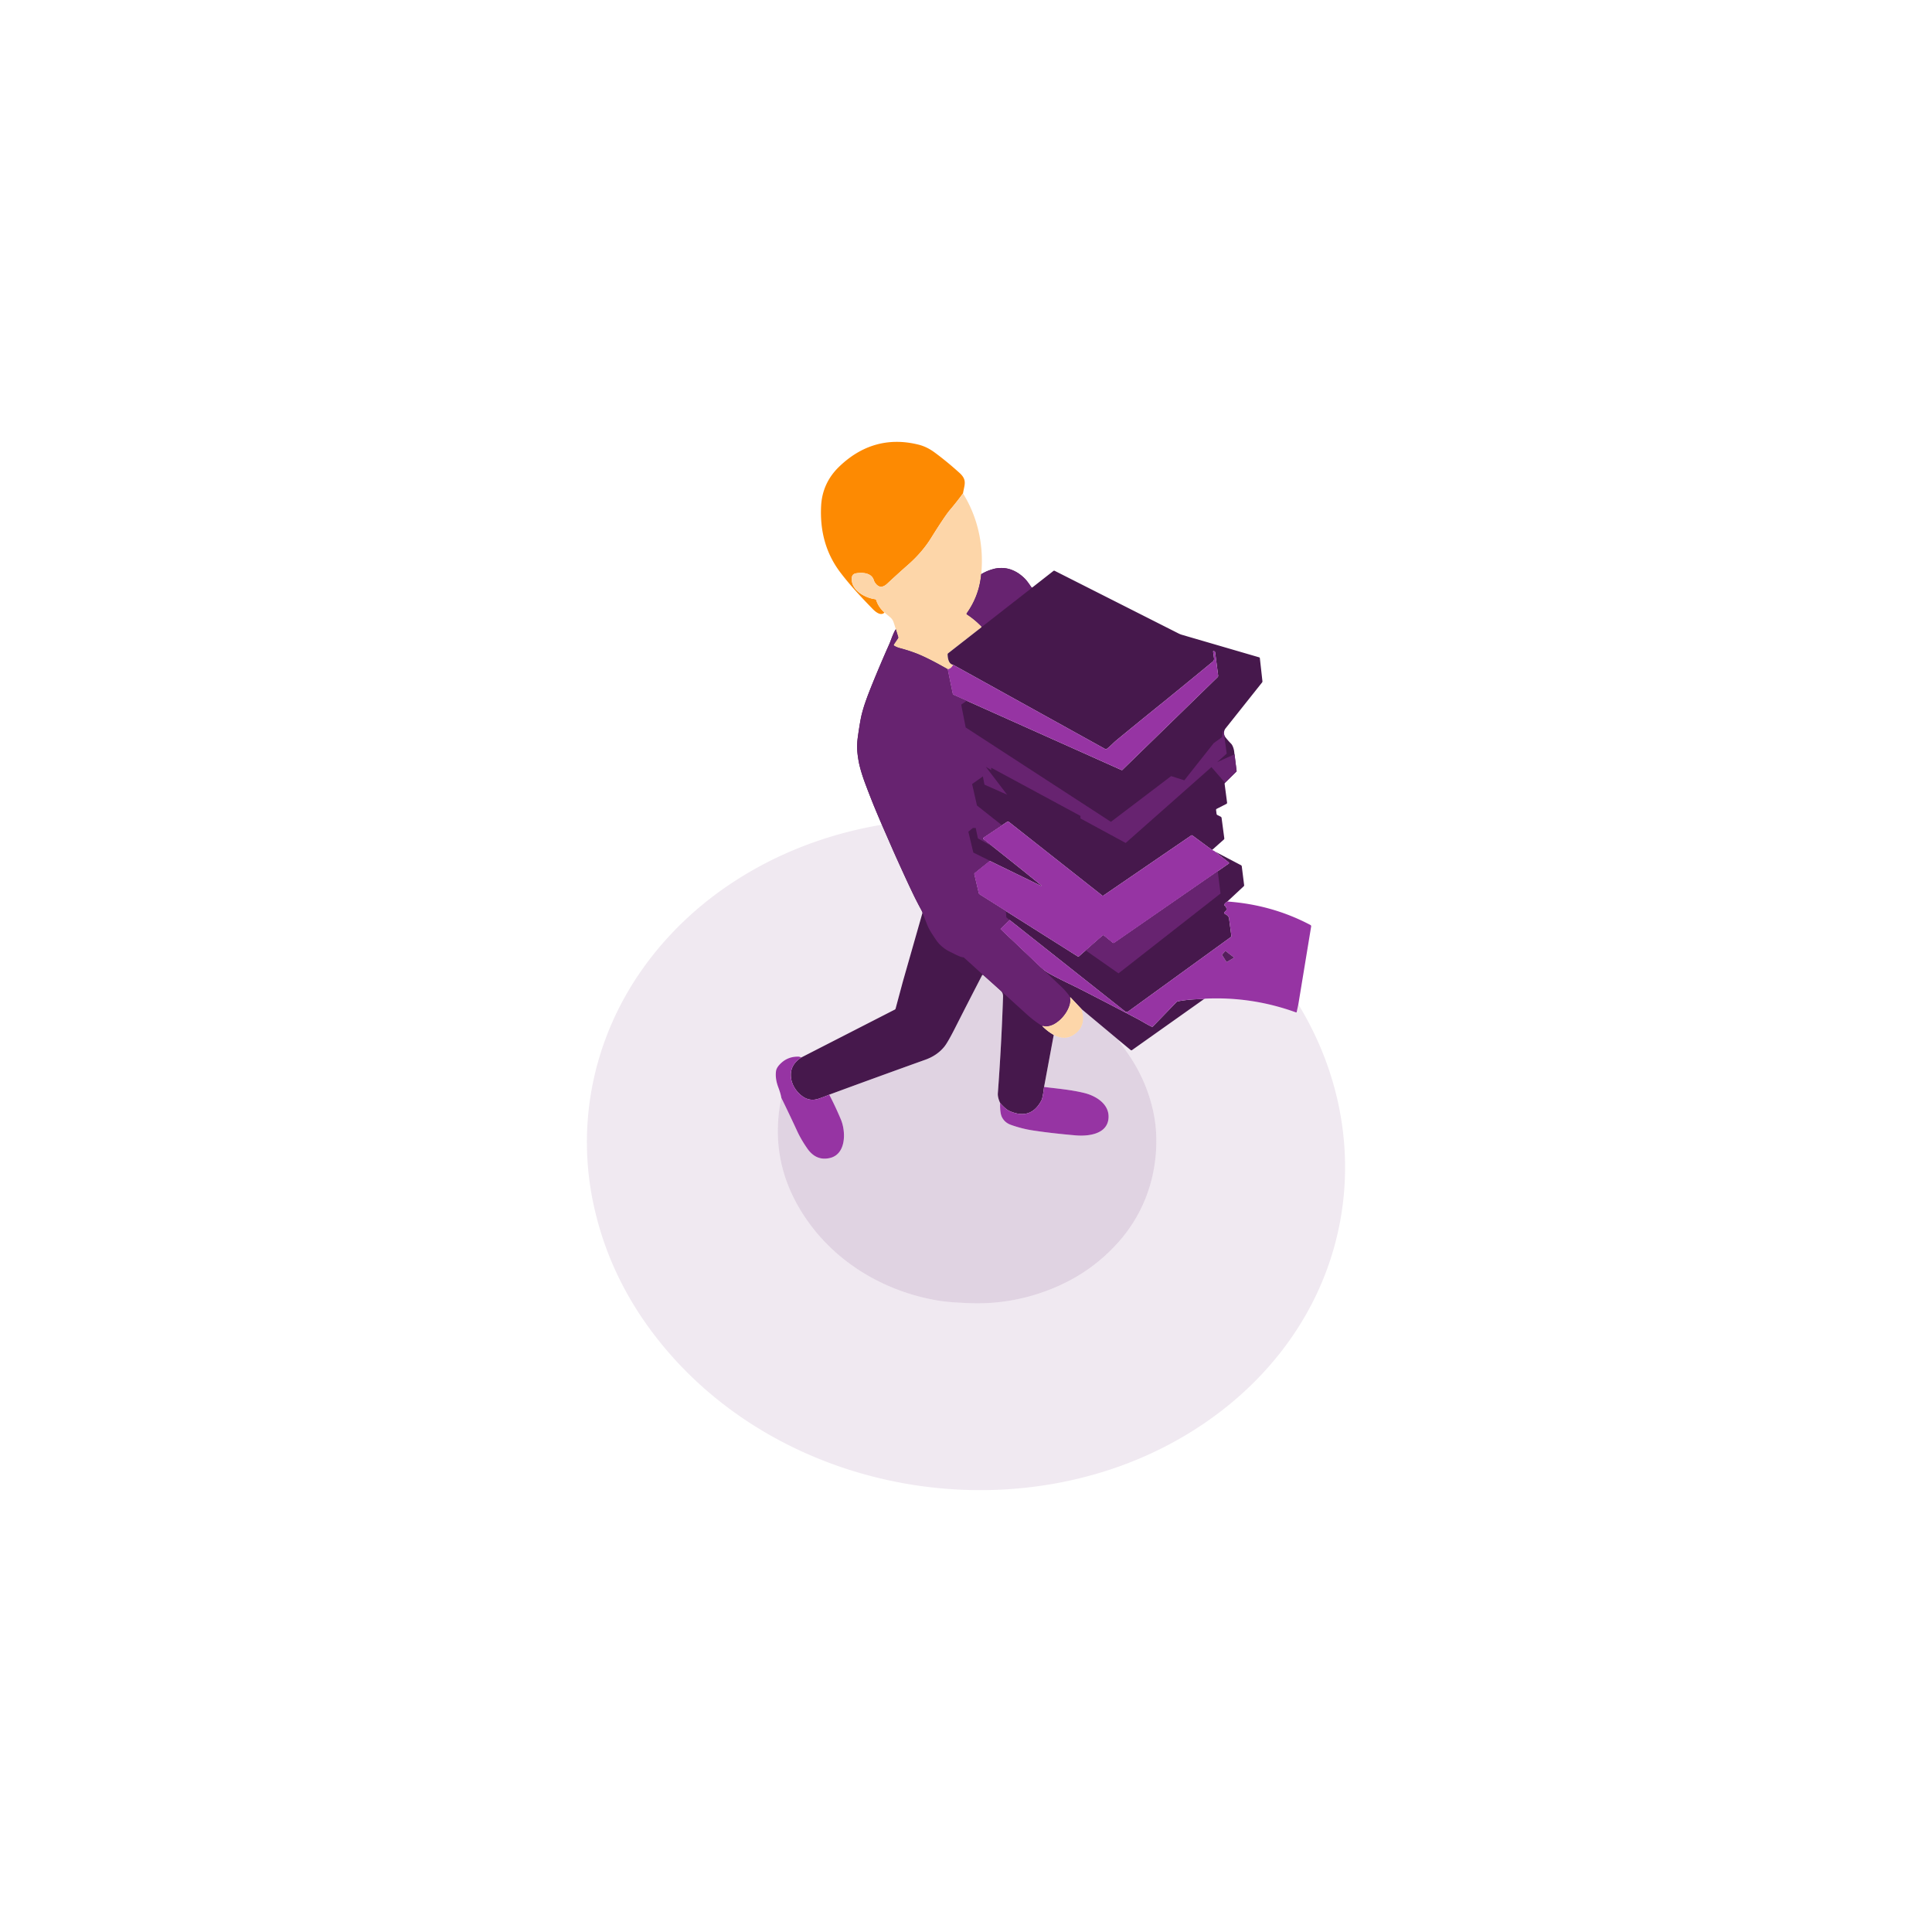 <svg xmlns="http://www.w3.org/2000/svg" width="1794" height="1794" fill="none"><path fill="#FD8A02" d="M894.202 458.188a271.526 271.526 0 0 1-12.068 15.33c-3.183 3.752-9.086 12.539-17.71 26.362-5.525 8.848-12.707 17.14-21.546 24.878-6.384 5.586-12.768 11.424-18.984 17.206-3.603 3.341-6.79 3.752-9.562 1.232-1.456-1.344-2.441-2.842-2.954-4.494-2.1-6.804-10.43-7.322-16.366-6.356-2.455.401-3.799 1.759-4.032 4.074-1.162 11.466 12.026 18.69 21.588 19.964.523.065.868.345 1.036.84 1.54 4.62 4.116 8.46 7.728 11.522-3.542 3.682-8.624-.826-11.186-3.472-10.766-11.088-21.126-22.19-29.974-33.908-13.057-17.295-18.956-37.87-17.696-61.726.728-13.846 6.23-26.082 16.478-36.05 20.524-19.964 45.5-27.888 74.116-20.664 5.059 1.269 9.963 3.654 14.714 7.154 7.756 5.712 15.479 12.054 23.17 19.026 7.378 6.664 4.564 10.934 3.248 19.082Z"/><path fill="#FDD6A9" d="M894.202 458.188c13.916 22.204 19.572 49.07 16.912 74.998-1.195 13.253-5.647 25.321-13.356 36.204-.355.494-.28.905.224 1.232 4.667 3.014 9.058 6.65 13.174 10.906a.752.752 0 0 1 .13.878.765.765 0 0 1-.2.242l-30.646 23.94a1.376 1.376 0 0 0-.532 1.148c.261 5.852 1.983 9.048 5.166 9.59-1.428 2.538-3.141 3.892-5.138 4.06-9.791-5.563-17.771-9.73-23.94-12.502-5.88-2.651-12.847-5.045-20.902-7.182-1.699-.458-3.341-1.181-4.928-2.17a.752.752 0 0 1-.322-.474.736.736 0 0 1 .112-.562l3.836-5.698c.299-.448.369-.924.21-1.428l-2.198-7.07a111.87 111.87 0 0 0-2.128-6.72c-.607-1.736-1.657-3.225-3.15-4.466a366.964 366.964 0 0 1-5.194-4.368c-3.612-3.062-6.188-6.902-7.728-11.522-.168-.495-.513-.775-1.036-.84-9.562-1.274-22.75-8.498-21.588-19.964.233-2.315 1.577-3.673 4.032-4.074 5.936-.966 14.266-.448 16.366 6.356.513 1.652 1.498 3.15 2.954 4.494 2.772 2.52 5.959 2.109 9.562-1.232 6.216-5.782 12.6-11.62 18.984-17.206 8.839-7.738 16.021-16.03 21.546-24.878 8.624-13.823 14.527-22.61 17.71-26.362a271.526 271.526 0 0 0 12.068-15.33Z"/><path fill="#46184C" d="m1125.52 789.274-18.22-13.44c-.41-.299-.81-.304-1.22-.014l-81.47 55.762a.953.953 0 0 1-.58.17 1.015 1.015 0 0 1-.58-.212l-86.632-68.334c-.532-.42-1.078-.444-1.638-.07l-21.784 14.504a1.05 1.05 0 0 0-.375 1.316c.07.152.174.286.305.392a3940.908 3940.908 0 0 1 52.416 41.874c1.876 1.521 1.726 1.754-.448.7l-45.752-22.302a1.031 1.031 0 0 0-.562-.094.977.977 0 0 0-.516.22l-13.356 10.822a1.314 1.314 0 0 0-.448 1.302l4.088 17.402c.126.53.452.992.91 1.288l90.932 57.442a1.166 1.166 0 0 0 1.4-.112l21.89-19.18c.34-.299.69-.308 1.04-.028l8.11 6.636c.59.476 1.2.499 1.83.07l106.11-73.486a.58.58 0 0 0 .19-.222.577.577 0 0 0 .08-.284.568.568 0 0 0-.05-.288.579.579 0 0 0-.18-.228l-12.92-10.206 24.24 12.712a1.447 1.447 0 0 1 .75 1.078l2.18 17.388c.06.457-.07.844-.42 1.162l-15.13 14.112c-.92.56-1.84 1.395-2.76 2.506-.38.457-.32.863.15 1.218 1.36 1.008 1.93 2.338 1.72 3.99-.06.476-.3.907-.67 1.204l-.82.672c-.94.746-.87 1.404.19 1.974 1.74.924 3.49 2.086 3.77 4.256.76 5.898 1.47 11.256 2.13 16.072.05.448-.1.807-.47 1.078l-95.34 69.16c-.41.306-.92.467-1.44.457a2.388 2.388 0 0 1-1.43-.513L937.7 854.444c-.159-.131-.313-.122-.462.028l-8.162 7.966c-.14.149-.136.294.014.434a5496.123 5496.123 0 0 1 36.036 34.23 47.067 47.067 0 0 0 9.73 7.182c10.136 5.614 21.126 10.542 31.134 15.68 16.5 8.465 33.21 17.154 50.12 26.068 4.48 2.352 8.65 5.11 13.23 7.28.46.214.87.14 1.23-.224 6.85-7.019 14.05-14.462 21.61-22.33a3.329 3.329 0 0 1 1.89-1.022c7.65-1.391 15.62-2.054 23.91-1.988l-66.81 47.348c-.18.132-.41.198-.64.188a1.042 1.042 0 0 1-.62-.244l-11.76-9.744-33.94-28.336-9.908-10.528c-.495-.523-.677-.43-.546.28 2.058 10.878-13.356 29.274-25.13 25.998-.775-.215-.878-.038-.308.532 3.117 3.098 6.505 5.674 10.164 7.728l-8.988 48.34c-.803 6.73-1.62 10.89-2.45 12.48-6.562 12.45-16.478 15.72-29.75 9.81-2.306-1.04-5.176-3.5-8.61-7.39-1.596-3.55-2.301-6.57-2.114-9.07a2192.635 2192.635 0 0 0 4.83-89.604c.074-2.399-.654-4.289-2.184-5.67-5.078-4.583-10.43-9.38-16.058-14.392a.818.818 0 0 0-.689-.19.815.815 0 0 0-.571.428 6107.942 6107.942 0 0 0-24.948 48.678c-4.564 9.006-7.91 14.83-10.038 17.472-4.415 5.469-10.3 9.524-17.654 12.166a10822.068 10822.068 0 0 0-89.236 32.442 136.776 136.776 0 0 1-9.898 3.75c-5.283 1.78-10.169 1.12-14.658-1.99-5.712-3.98-10.108-10.49-10.948-17.43-.971-7.98 2.338-14.336 9.926-19.068l86.534-44.31c.317-.168.522-.42.616-.756l6.776-25.2 18.158-63.644c.13-.448.079-.878-.154-1.288-4.527-8.027-10.286-19.74-17.276-35.14a2891.554 2891.554 0 0 1-20.216-45.556 812.908 812.908 0 0 1-14.49-35.63c-5.614-14.812-10.15-29.75-7.854-45.514.718-4.938 1.442-9.693 2.17-14.266 1.232-7.672 4.074-17.127 8.526-28.364a1076.107 1076.107 0 0 1 18.536-43.946c1.554-3.5 3.234-9.408 6.034-13.818l2.198 7.07c.158.504.088.98-.21 1.428l-3.836 5.698a.75.75 0 0 0-.112.562.735.735 0 0 0 .322.474 18.279 18.279 0 0 0 4.928 2.17c8.054 2.137 15.022 4.531 20.902 7.182 6.169 2.772 14.149 6.939 23.94 12.502l4.662 22.624a1.79 1.79 0 0 0 1.022 1.274l155.75 69.734c.14.066.3.087.46.06a.778.778 0 0 0 .42-.214l88.36-86.058c.2-.191.35-.426.44-.686.09-.26.12-.538.09-.812l-2.79-21.602a1.148 1.148 0 0 0-.85-.952l-.41-.112c-.47-.122-.68.06-.61.546l.85 6.16c.08.56.01 1.129-.19 1.654-.21.524-.54.986-.97 1.342a8672.14 8672.14 0 0 1-42.66 34.958 704.268 704.268 0 0 1-4.48 3.626 4937.86 4937.86 0 0 0-42.31 34.482c-3.22 2.66-5.77 5.74-9.29 8.19a.93.93 0 0 1-.47.158.934.934 0 0 1-.49-.116l-141.396-78.316c-3.183-.542-4.905-3.738-5.166-9.59a1.38 1.38 0 0 1 .532-1.148l30.646-23.94a.775.775 0 0 0 .284-.545.752.752 0 0 0-.214-.575c-4.116-4.256-8.508-7.892-13.174-10.906-.504-.327-.579-.738-.224-1.232 7.709-10.883 12.161-22.951 13.356-36.204 14.672-8.596 27.804-7.593 39.396 3.01 2.688 2.464 4.956 5.88 7.112 8.918.345.485.751.546 1.218.182l19.32-15.12c.382-.29.784-.327 1.204-.112l115.066 58.184c.99.493 2.02.901 3.08 1.218l71.75 20.93c.16.044.3.136.41.264.11.127.18.284.19.45l2.4 21.448c.04.438-.07.83-.35 1.176l-33.84 42.574a6.752 6.752 0 0 0-1.48 4.219 6.74 6.74 0 0 0 1.45 4.223 67.056 67.056 0 0 0 5.15 5.852c1.54 1.582 2.58 5.04 2.82 7.168.7 5.973 1.44 11.872 2.24 17.696.03.235 0 .474-.07.697-.08.223-.2.425-.37.591l-10.2 10.038c-.17.165-.3.366-.37.587-.08.221-.1.456-.07.687l2.26 17.178c.07.578-.15.998-.68 1.26l-8.9 4.536c-.49.252-.7.653-.63 1.204l.46 3.5c.07.485.32.84.76 1.064l3.02 1.512c.24.116.44.289.6.501.15.212.25.459.28.717l2.51 18.858c.07.466-.08.858-.43 1.176l-10.9 9.702Z"/><path fill="#672370" d="m1024.43 868.281-16.29 14.225 30.47 21.333 94.72-74.137-2.57-20.78-96.93 67.05-9.4-7.691Z"/><path fill="#672370" d="m892.566 654.302 5.197-3.611c-3.578-1.599-10.9-4.871-11.574-5.163-.841-.366-1.301-.334-1.682-1.953-.305-1.296-3.169-15.33-4.562-22.186-.709-.425-3.807-2.186-10.531-5.828-8.404-4.552-16.236-7.898-17.729-8.49-1.492-.592-5.651-2.097-7.57-2.737-1.919-.64-6.457-1.931-9.052-2.642-2.594-.711-4.632-1.978-4.798-2.085-.166-.107-.746-.415-.189-1.279.556-.865 2.89-4.301 3.53-5.261.64-.959.604-.995.225-2.227l-2.005-6.535a19.686 19.686 0 0 0-1.279 2.168c-.651 1.28-1.596 3.586-2.075 4.734-.478 1.148-1.531 4.21-2.392 6.187-.689 1.582-2.838 6.422-3.827 8.644-2.403 5.581-8.044 18.792-11.387 26.983-4.178 10.238-5.9 15.149-7.59 19.902-1.353 3.802-2.746 8.992-3.273 11.113-.331 1.532-1.169 5.936-1.546 7.947-.479 2.67-1.567 9.192-2.09 13.912-.653 5.901-.522 9.82-.174 12.933.348 3.114 1.022 7.577 1.501 9.994.479 2.417 1.808 7.054 2.57 9.536.609 1.986 1.781 5.386 2.29 6.838l3.97 10.531 4.705 11.999 7.664 18.106c1.874 4.224 6.438 14.585 9.694 22.241 4.07 9.57 18.827 41.081 20.472 44.471 1.316 2.712 4.898 9.473 6.524 12.515 1.141 2.395 4.813 12.573 6.235 15.621 1.422 3.047 3.332 6.135 7.679 12.514 3.478 5.104 8.801 8.616 11.028 9.734 2.426 1.266 7.807 4.014 9.919 4.875 2.639 1.077 4.028 1.146 4.341 1.216.25.055 2.388 2.008 3.425 2.977l10.129 9.197 14.57 13.021 10.251 9.222c5.449 4.966 17.247 15.707 20.844 18.939 4.497 4.039 9.178 7.527 13.42 10.083 3.394 2.045 9.028-.119 11.421-1.456 2.759-1.502 9.127-6.214 12.524-13.044 4.247-8.537 2.253-11.743 1.733-12.913s-4.203-5.417-5.243-6.501c-.832-.866-2.764-2.727-3.627-3.548l-55.386-52.341 8.63-8.362-3.019-2.512-.454-5.851-25.087-15.797-4.476-18.952 14.869-11.858-15.497-7.671-4.612-19.354 4.205-3.482h2.623l2.028 9.687 14.292 7.954-10.205-7.954 18.235-12.224-23.17-18.307-4.526-19.927 9.998-7.093 1.486 7.633 21.008 9.322-19.779-25.929 5.023 3.07v-2.177l82.882 44.764v2.345l41.98 22.772 79.65-70.439 12.6 14.503 10.81-10.587-1.93-15.84-16.13 7.27 8.83-7.887-2.4-17.474-.96-4.416-1.04 6.62-7.72 5.58-27.24 34.467-12.26-3.884-55.91 42.454-134.857-87.644-4.157-21.173Z"/><path fill="#9634A3" d="M879.936 621.386c1.997-.168 3.71-1.521 5.138-4.06l141.396 78.316c.15.083.32.123.49.116a.93.93 0 0 0 .47-.158c3.52-2.45 6.07-5.53 9.29-8.19a4976.233 4976.233 0 0 1 42.31-34.482 671.08 671.08 0 0 0 4.48-3.626 8615.15 8615.15 0 0 0 42.66-34.958c.43-.356.76-.818.97-1.342.2-.524.27-1.094.19-1.654l-.85-6.16c-.07-.485.14-.667.61-.546l.41.112a1.154 1.154 0 0 1 .85.952l2.79 21.602c.03.274 0 .552-.09.812s-.24.495-.44.686l-88.36 86.058a.77.77 0 0 1-.42.214.76.76 0 0 1-.46-.06l-155.75-69.734a1.794 1.794 0 0 1-1.022-1.274l-4.662-22.624Zm245.584 167.888c1.65.653 2.5 1.12 2.57 1.4l12.92 10.206a.586.586 0 0 1 .23.516c0 .099-.03.197-.08.284a.58.58 0 0 1-.19.222l-106.11 73.486c-.63.429-1.24.406-1.83-.07l-8.11-6.636c-.36-.28-.7-.271-1.04.028l-21.89 19.18a1.166 1.166 0 0 1-1.4.112l-90.932-57.442a2.113 2.113 0 0 1-.91-1.288l-4.088-17.402a1.301 1.301 0 0 1 .448-1.302l13.356-10.822a.985.985 0 0 1 .516-.22c.191-.022.386.01.562.094l45.752 22.302c2.174 1.055 2.324.821.448-.7a3940.908 3940.908 0 0 0-52.416-41.874 1.072 1.072 0 0 1-.4-.878 1.05 1.05 0 0 1 .47-.83l21.784-14.504c.56-.373 1.106-.35 1.638.07l86.632 68.334c.17.13.37.204.58.212.21.008.41-.052.58-.17l81.47-55.762c.41-.289.81-.285 1.22.014l18.22 13.44Z"/><path fill="#9634A3" d="M1139.71 837.126c27.68 1.988 53.38 9.249 77.11 21.784.24.129.44.334.57.583.12.249.16.53.11.803l-11.9 72.338-1.49 6.944c-.11.466-.38.62-.83.462-26.92-9.735-54.68-13.986-83.3-12.754-.94.046-1.61.2-2 .462-8.29-.066-16.26.597-23.91 1.988-.74.13-1.37.471-1.89 1.022a4404.411 4404.411 0 0 1-21.61 22.33c-.36.364-.77.438-1.23.224-4.58-2.17-8.75-4.928-13.23-7.28a5086.162 5086.162 0 0 0-50.12-26.068c-10.009-5.138-20.999-10.066-31.135-15.68a47.094 47.094 0 0 1-9.73-7.182 5446.018 5446.018 0 0 0-36.036-34.23c-.149-.14-.154-.285-.014-.434l8.162-7.966c.15-.15.304-.159.462-.028L1044.74 939.2c.41.322.91.503 1.43.513.52.01 1.02-.151 1.44-.457l95.34-69.16c.37-.271.52-.63.47-1.078-.66-4.816-1.37-10.174-2.13-16.072-.28-2.17-2.03-3.332-3.77-4.256-1.06-.57-1.13-1.228-.19-1.974l.82-.672c.37-.297.61-.728.67-1.204.21-1.652-.37-2.982-1.72-3.99-.47-.355-.53-.761-.15-1.218.92-1.111 1.84-1.946 2.76-2.506Zm-1.04 55.79a.628.628 0 0 0 .85.21l5.72-3.43a.655.655 0 0 0 .21-.212.591.591 0 0 0 .09-.288.605.605 0 0 0-.05-.297.6.6 0 0 0-.18-.239l-6.96-5.362a.65.65 0 0 0-.44-.133.65.65 0 0 0-.42.203l-2.54 2.87c-.1.101-.15.23-.17.366-.01.136.02.273.1.39l3.79 5.922Z"/><path fill="#561E5E" d="m1138.67 892.916-3.79-5.922a.604.604 0 0 1-.1-.39.638.638 0 0 1 .17-.366l2.54-2.87a.634.634 0 0 1 .86-.07l6.96 5.362a.6.6 0 0 1 .18.239c.04.093.06.195.05.297 0 .102-.04.201-.09.288a.655.655 0 0 1-.21.212l-5.72 3.43a.627.627 0 0 1-.85-.21Z"/><path fill="#FDD6A9" d="M1004.21 936.96c3.35 10.192 1.22 17.99-6.365 23.394-3.052 2.174-6.16 3.285-9.324 3.332-3.36.056-6.706-.85-10.038-2.716-3.659-2.054-7.047-4.63-10.164-7.728-.57-.57-.467-.747.308-.532 11.774 3.276 27.188-15.12 25.13-25.998-.131-.709.051-.803.546-.28l9.907 10.528Z"/><path fill="#9634A3" d="M742.064 981.186c.672.326 1.465.508 2.38.546-7.588 4.732-10.897 11.088-9.926 19.068.84 6.94 5.236 13.45 10.948 17.43 4.489 3.11 9.375 3.77 14.658 1.99 3.5-1.18 6.799-2.43 9.898-3.75a301.118 301.118 0 0 1 10.836 23.12c4.704 11.27 4.998 32.37-10.514 35.77-8.372 1.84-15.26-1.1-20.664-8.83-3.855-5.52-6.991-10.89-9.408-16.13-4.48-9.71-9.399-20.06-14.756-31.02-.392-2.55-1.339-5.82-2.842-9.82-2.025-5.38-2.711-10.408-2.058-15.074.261-1.858 1.339-3.818 3.234-5.88 4.853-5.274 10.925-7.747 18.214-7.42Zm227.43 28.124c12.572 1.56 25.116 2.59 37.426 5.62 11.22 2.77 24.09 10.83 22.31 24.4-1.87 14.26-19.5 15.89-30.434 14.94-14.887-1.28-28.168-2.81-39.844-4.6-6.785-1.03-13.557-2.76-20.314-5.18-3.817-1.37-6.589-3.79-8.316-7.26-1.251-2.52-1.797-6.86-1.638-13.02 3.435 3.89 6.305 6.35 8.61 7.39 13.272 5.91 23.189 2.64 29.75-9.81.831-1.59 1.647-5.75 2.45-12.48Z"/><path fill="#672370" d="m911.8 582.063 46.255-36.105c-.729-1.202-2.659-4.188-4.55-6.518-2.364-2.912-5.065-5.044-6.943-6.458-1.878-1.414-6.17-3.804-10.178-4.788-4.008-.984-9.72-1.102-13.8.146s-6.576 1.943-11.449 4.823c-.336 4.08-1.321 9.867-2.7 14.329-1.379 4.463-2.146 6.234-2.524 7.17a100.86 100.86 0 0 1-1.285 2.931c-.417.886-1.456 3.022-2.269 4.479-1.018 1.821-1.242 2.138-1.734 2.975-.492.836-1.591 2.493-1.772 2.756l-1.175 1.706c-.279.405-.115.842.361 1.149.476.306 1.248.824 2.253 1.517 1.005.693 2.557 1.881 4.486 3.448 1.929 1.566 2.786 2.423 4.187 3.726a156.82 156.82 0 0 1 2.837 2.714Z"/><path fill="#672370" fill-opacity=".2" d="M928.684 1024.21c-.159 6.16.388 10.5 1.638 13.02 1.727 3.47 4.499 5.89 8.316 7.26 6.757 2.42 13.529 4.15 20.314 5.18 11.676 1.79 24.957 3.32 39.844 4.6 10.934.95 28.564-.68 30.434-14.94 1.78-13.57-11.09-21.63-22.31-24.4-12.31-3.03-24.854-4.06-37.426-5.62l8.988-48.341c3.332 1.867 6.678 2.772 10.038 2.716 3.164-.046 6.272-1.157 9.324-3.332 7.586-5.404 9.716-13.202 6.366-23.394l33.94 28.336c2.13 3.118 4.26 6.132 6.38 9.044 8.59 11.779 15.26 23.936 20.01 36.471 5.53 14.61 8.56 29.01 9.09 43.2 1.35 36.68-10.57 71.64-34.72 98.97-16.63 18.82-36.69 33.11-60.19 42.9-25.984 10.81-52.948 15.51-80.892 14.09-8.806-.44-17.99-.84-26.614-2.28-53.872-8.97-102.606-39.74-129.948-87.53-17.883-31.24-23.133-64.83-15.75-100.78a1540.825 1540.825 0 0 1 14.756 31.02c2.418 5.24 5.554 10.61 9.408 16.13 5.404 7.73 12.292 10.67 20.664 8.83 15.512-3.4 15.218-24.5 10.514-35.77-3.21-7.7-6.822-15.41-10.836-23.12 29.848-11 59.594-21.812 89.236-32.443 7.355-2.641 13.24-6.696 17.654-12.166 2.128-2.641 5.474-8.465 10.038-17.472a6175.26 6175.26 0 0 1 24.948-48.678.81.81 0 0 1 1.26-.238c5.628 5.012 10.981 9.81 16.058 14.392 1.531 1.382 2.259 3.272 2.184 5.67a2189.018 2189.018 0 0 1-4.83 89.605c-.187 2.5.518 5.52 2.114 9.07Z"/><path fill="#672370" fill-opacity=".1" d="m838.37 911.466-6.776 25.2a1.185 1.185 0 0 1-.616.756l-86.534 44.31c-.915-.037-1.708-.219-2.38-.546-.653-.905-.821-1.615-.504-2.128 21.392-35.322 56.308-60.41 95.774-71.512.7-.196 1.05.07 1.05.798l-.014 3.122Z"/><path fill="#672370" fill-opacity=".1" d="M818.882 765.837a2887.464 2887.464 0 0 0 20.216 45.556c6.991 15.4 12.749 27.114 17.276 35.14.233.411.285.84.154 1.288l-18.158 63.644.014-3.122c0-.728-.35-.994-1.05-.798-39.466 11.102-74.382 36.19-95.774 71.512-.317.514-.149 1.223.504 2.128-7.289-.326-13.361 2.147-18.214 7.42-1.895 2.063-2.973 4.023-3.234 5.88-.653 4.667.033 9.695 2.058 15.075 1.503 4 2.45 7.27 2.842 9.82-7.383 35.95-2.133 69.54 15.75 100.78 27.342 47.79 76.076 78.56 129.948 87.53 8.624 1.44 17.808 1.84 26.614 2.28 27.944 1.42 54.908-3.28 80.892-14.09 23.5-9.79 43.56-24.08 60.19-42.9 24.15-27.33 36.07-62.29 34.72-98.97-.53-14.19-3.56-28.59-9.09-43.2-4.75-12.535-11.42-24.692-20.01-36.471a369.244 369.244 0 0 1-6.38-9.044l11.76 9.744c.18.148.4.234.62.244.23.01.46-.056.64-.188l66.81-47.348c.39-.261 1.06-.415 2-.462 28.62-1.232 56.38 3.02 83.3 12.754.45.159.72.005.83-.462l1.49-6.944c39.12 63.952 53.22 139.607 36.45 212.817-24.55 107.06-109.67 185.96-212.09 219.43-148.008 48.37-322.728 2.03-419.944-122.15-29.54-37.72-49.159-79.15-58.856-124.29-16.226-75.54-.028-153.355 44.114-216.747 51.744-74.326 134.54-121.086 223.608-135.856Z"/></svg>
